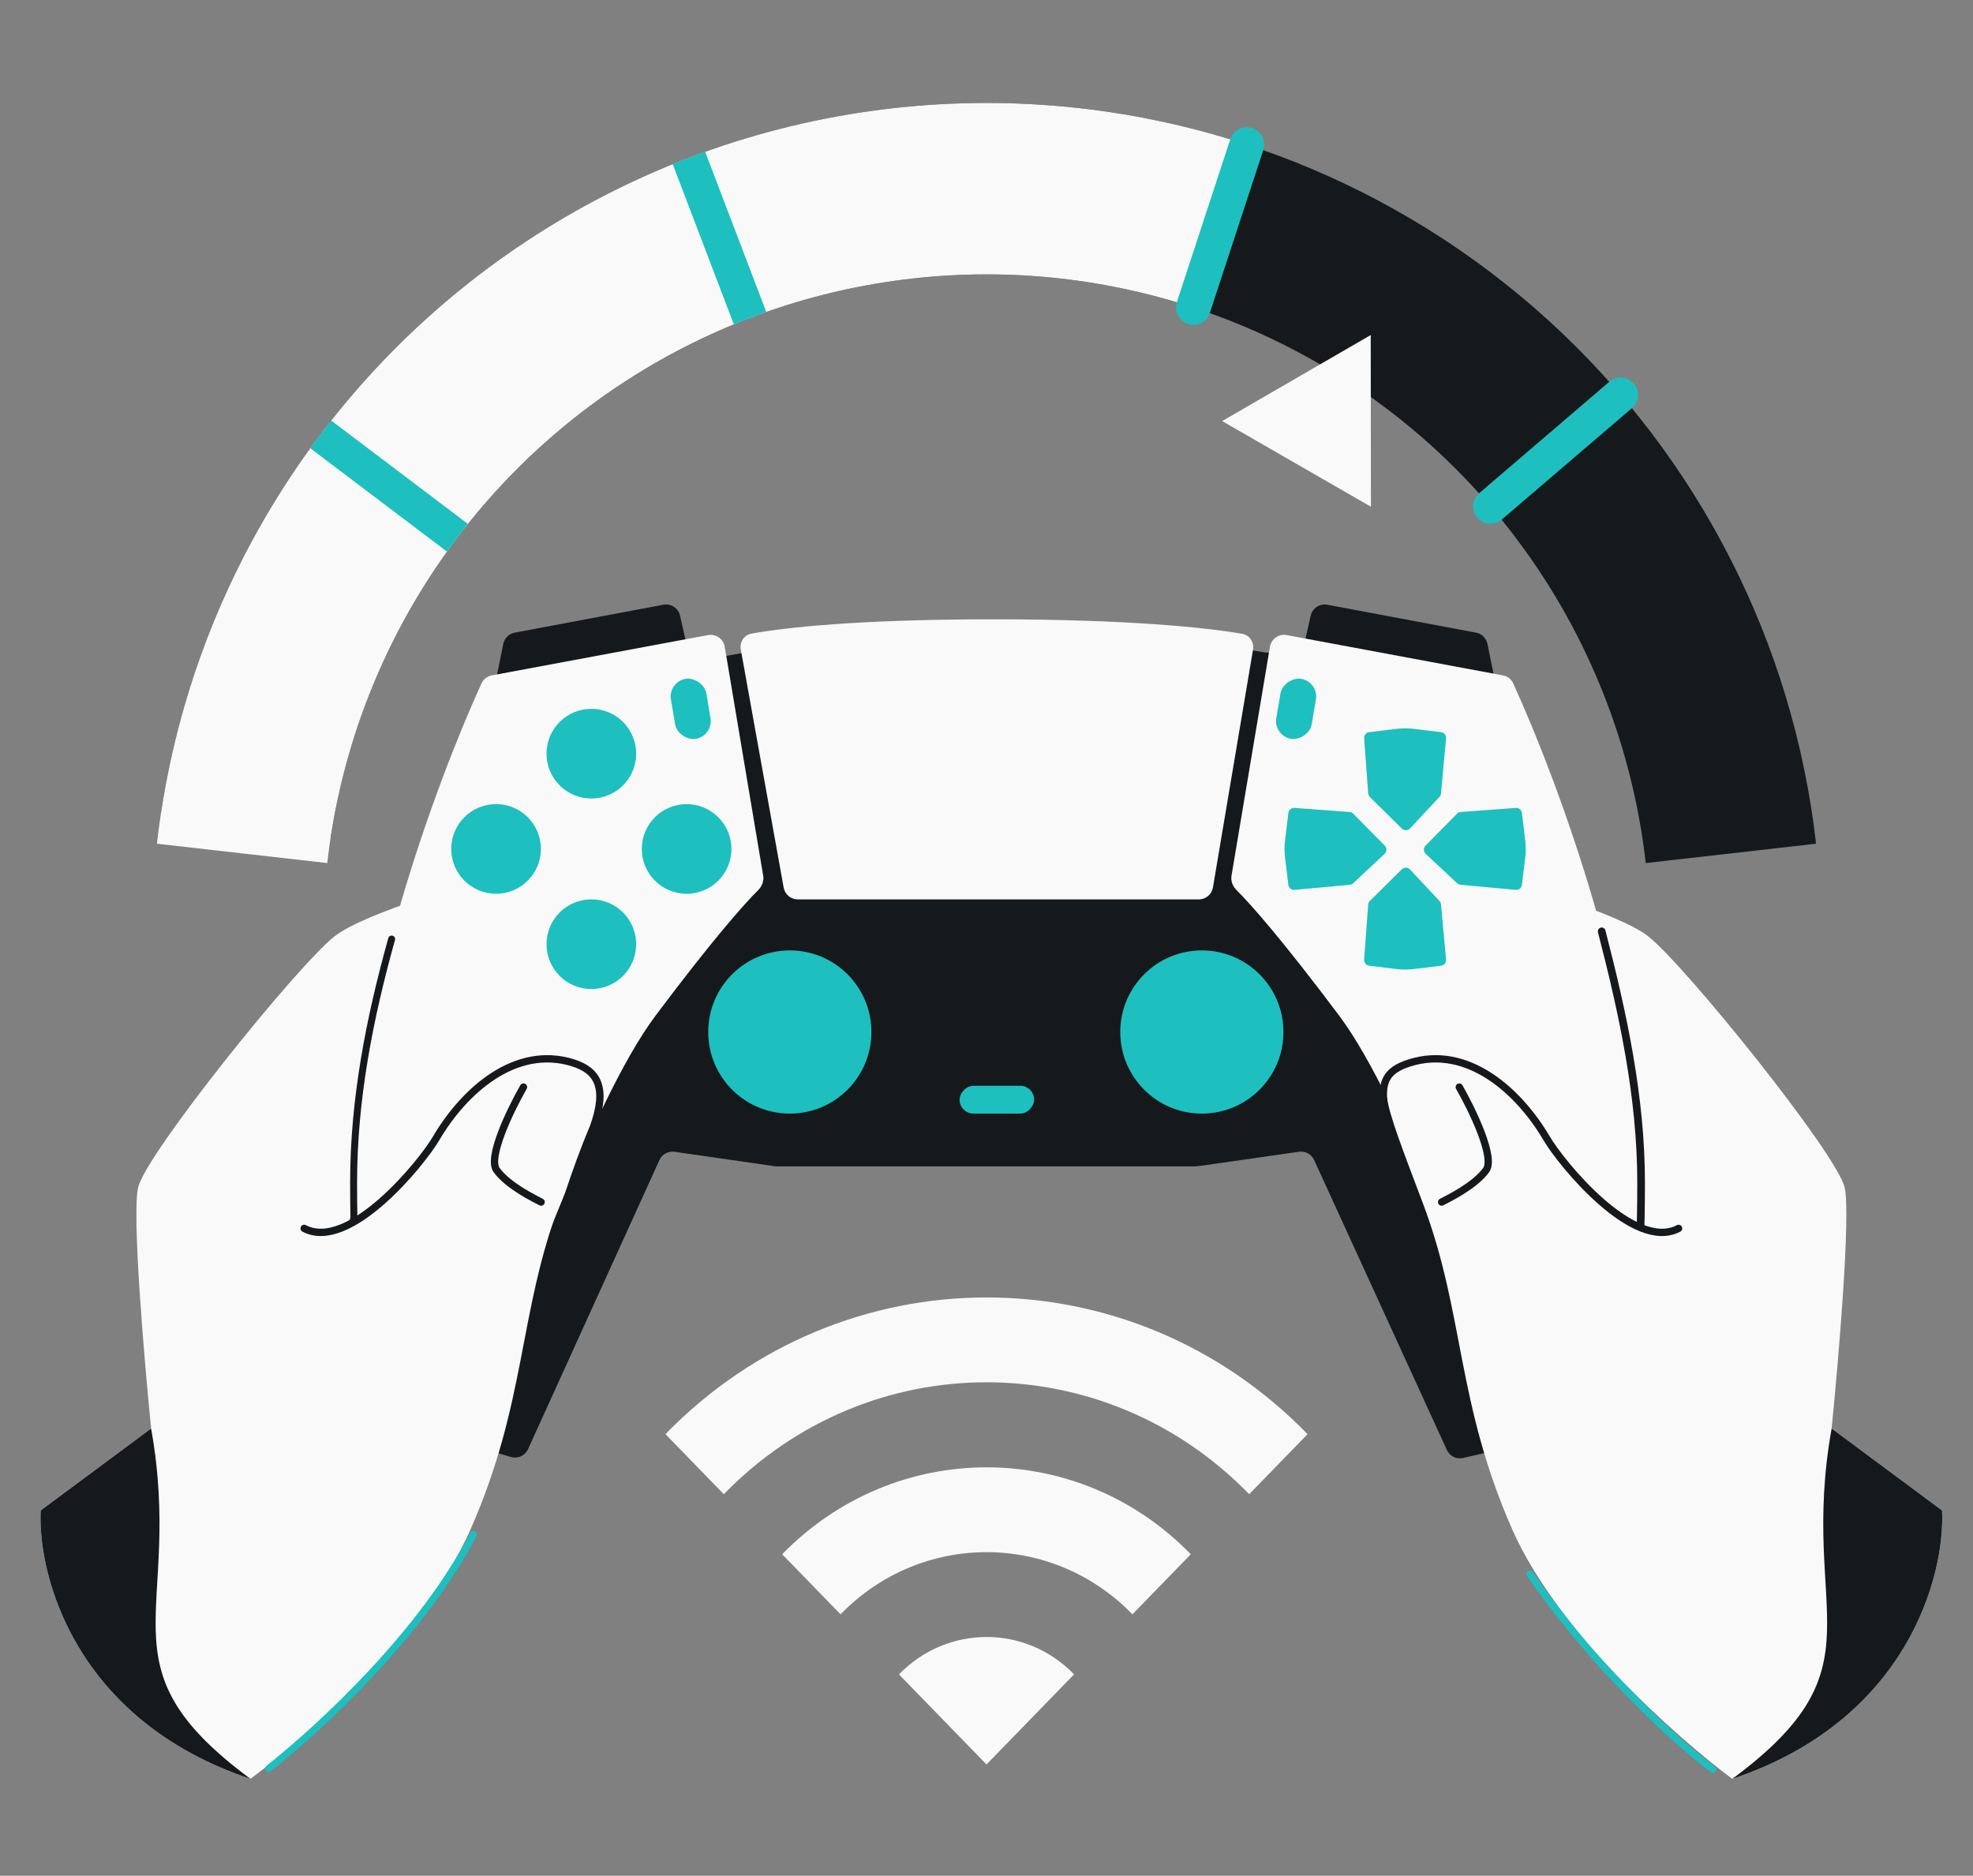 <svg width="568" height="540" viewBox="0 0 568 540" fill="none" xmlns="http://www.w3.org/2000/svg">
<rect x="0" y="0" width="568" height="540" fill="#808080" stroke="none"/>
<g clip-path="url(#clip0_1231_199)">
<path d="M191.573 412.857L208.378 430.146C250.138 387.184 317.862 387.184 359.622 430.146L376.426 412.857C325.424 360.387 242.66 360.387 191.573 412.857Z" fill="#F9F9F9"/>
<path d="M258.792 482.01L283.999 507.943L309.206 482.01C295.342 467.661 272.74 467.661 258.792 482.01Z" fill="#F9F9F9"/>
<path d="M225.18 447.434L241.985 464.723C265.175 440.865 302.818 440.865 326.009 464.723L342.814 447.434C310.38 414.068 257.697 414.068 225.18 447.434Z" fill="#F9F9F9"/>
<path d="M522.824 242.885C516.25 184.979 488.861 131.434 445.755 92.215C402.649 52.995 346.761 30.773 288.494 29.683C230.226 28.594 173.547 48.711 129.005 86.291C84.463 123.872 55.091 176.356 46.356 233.975L95.147 241.371C102.088 195.582 125.43 153.873 160.827 124.009C196.224 94.144 241.266 78.157 287.571 79.023C333.876 79.888 378.289 97.548 412.545 128.716C446.801 159.883 468.567 202.435 473.791 248.452L522.824 242.885Z" fill="#16191C"/>
<path d="M466.577 113.674L429.092 145.769" stroke="#1EBFBF" stroke-width="10" stroke-linecap="round"/>
<path d="M45.176 242.885C49.203 207.417 61.079 173.291 79.942 142.986C98.805 112.681 124.181 86.958 154.226 67.686C184.272 48.413 218.234 36.074 253.644 31.566C289.054 27.058 325.023 30.493 358.94 41.622L343.554 88.51C316.601 79.666 288.016 76.936 259.876 80.519C231.736 84.101 204.747 93.907 180.87 109.223C156.993 124.539 136.827 144.98 121.837 169.063C106.847 193.146 97.409 220.266 94.209 248.452L45.176 242.885Z" fill="#F9F9F9"/>
<path d="M358.94 41.622L343.554 88.51" stroke="#1EBFBF" stroke-width="10" stroke-linecap="round"/>
<path d="M198.32 45.431L215.911 91.537" stroke="#1EBFBF" stroke-width="10"/>
<path d="M92.293 125.015L131.652 154.782" stroke="#1EBFBF" stroke-width="10"/>
<path d="M96.161 269.664C104.897 262.657 137.411 253.354 152.575 249.579L99.596 352.933C86.68 373.633 57.379 414.271 43.507 411.228C41.507 391.334 37.957 349.608 39.757 341.852C42.007 332.157 85.241 278.423 96.161 269.664Z" fill="#F9F9F9"/>
<path d="M474.646 269.664C465.91 262.657 433.397 253.354 418.232 249.579L471.212 352.933C484.128 373.633 513.428 414.271 527.3 411.228C529.3 391.334 532.851 349.608 531.05 341.852C528.8 332.157 485.567 278.423 474.646 269.664Z" fill="#F9F9F9"/>
<path d="M195.772 177.223L199.02 191.516C199.538 193.793 198.063 196.046 195.769 196.482L146.543 205.847C143.664 206.395 141.148 203.849 141.729 200.977L144.891 185.355C145.224 183.709 146.522 182.429 148.173 182.119L190.989 174.084C193.168 173.675 195.281 175.061 195.772 177.223Z" fill="#16191C"/>
<path d="M377.337 177.227L374.089 191.519C373.571 193.797 375.046 196.049 377.34 196.486L426.566 205.851C429.445 206.398 431.961 203.853 431.38 200.98L428.219 185.359C427.885 183.713 426.587 182.433 424.937 182.123L382.12 174.087C379.941 173.678 377.829 175.065 377.337 177.227Z" fill="#16191C"/>
<path d="M421.196 419.712L445.806 414.119C448.028 413.614 449.42 411.402 448.913 409.18L400.282 195.821C399.904 194.164 398.548 192.908 396.866 192.658L349.202 185.576C349.001 185.546 348.798 185.531 348.595 185.531L227.745 185.531C227.5 185.531 227.257 185.553 227.017 185.596L187.787 192.63C186.273 192.902 185.036 193.993 184.578 195.462L118.701 406.607C118.016 408.801 119.257 411.131 121.459 411.788L147.074 419.428C149.049 420.017 151.155 419.058 152.008 417.182L189.843 333.944C190.602 332.274 192.372 331.306 194.187 331.568L223.025 335.724C223.219 335.753 223.416 335.767 223.613 335.767L344.257 335.767C344.452 335.767 344.647 335.753 344.84 335.725L373.982 331.562C375.791 331.304 377.555 332.267 378.316 333.928L416.532 417.407C417.345 419.183 419.292 420.145 421.196 419.712Z" fill="#16191C"/>
<path d="M432.66 194.424L370.428 182.822C368.16 182.399 365.986 183.918 365.604 186.193L354.535 252.083C354.279 253.604 354.877 255.152 355.976 256.235C360.017 260.217 369.314 270.759 385.442 292.263C404.375 317.507 427.395 383.475 437.38 415.939C437.894 417.608 439.395 418.789 441.135 418.654C445.828 418.29 452.88 416.619 457.369 411.756C464.33 404.215 472.451 397.257 472.451 340.408C472.451 289.913 448.958 225.914 435.626 196.72C435.073 195.508 433.97 194.668 432.66 194.424Z" fill="#F9F9F9"/>
<path d="M438.227 418.716C442.288 418.91 451.801 417.788 457.369 411.756C464.33 404.215 472.451 397.257 472.451 340.408C472.451 315.862 467.221 291.761 461.105 268.11" stroke="#16191C" stroke-width="2.21" stroke-linecap="round"/>
<path d="M141.588 194.428L203.82 182.825C206.088 182.403 208.262 183.922 208.644 186.197L219.714 252.087C219.969 253.608 219.372 255.156 218.273 256.238C214.231 260.221 204.935 270.762 188.806 292.267C169.874 317.511 146.854 383.479 136.868 415.943C136.355 417.612 134.854 418.793 133.113 418.658C128.42 418.294 121.368 416.622 116.879 411.759C109.918 404.218 101.797 397.261 101.798 340.412C101.798 289.916 125.29 225.917 138.622 196.724C139.176 195.512 140.279 194.672 141.588 194.428Z" fill="#F9F9F9"/>
<path d="M190.806 292.267C171.873 317.511 146.966 383.481 136.873 415.944C136.354 417.612 134.854 418.793 133.113 418.658C128.42 418.294 121.368 416.622 116.879 411.759C109.918 404.218 101.797 397.261 101.798 340.412C101.798 316.53 106.366 293.194 112.748 270.332" stroke="#16191C" stroke-width="2" stroke-linecap="round"/>
<path d="M345.123 258.913L229.666 258.913C227.67 258.913 225.96 257.483 225.607 255.519L213.263 186.971C212.881 184.851 214.187 182.804 216.305 182.413C225.629 180.689 247.071 178.284 285.964 178.284C325.189 178.284 347.742 180.73 357.606 182.457C359.743 182.831 361.092 184.876 360.731 187.015L349.19 255.474C348.855 257.459 347.136 258.913 345.123 258.913Z" fill="#F9F9F9"/>
<circle cx="23.492" cy="23.492" r="23.492" transform="matrix(-1 8.74228e-08 8.74228e-08 1 369.491 273.597)" fill="#1EBFBF"/>
<circle cx="23.492" cy="23.492" r="23.492" transform="matrix(-1 8.74228e-08 8.74228e-08 1 250.869 273.596)" fill="#1EBFBF"/>
<circle cx="12.906" cy="12.906" r="12.906" transform="matrix(-1 8.74228e-08 8.74228e-08 1 183.145 204.055)" fill="#1EBFBF"/>
<circle cx="12.906" cy="12.906" r="12.906" transform="matrix(-1 8.74228e-08 8.74228e-08 1 183.145 258.906)" fill="#1EBFBF"/>
<circle cx="12.906" cy="12.906" r="12.906" transform="matrix(-6.0122e-08 -1 -1 6.0122e-08 210.572 257.299)" fill="#1EBFBF"/>
<circle cx="12.906" cy="12.906" r="12.906" transform="matrix(-6.0122e-08 -1 -1 6.0122e-08 155.717 257.291)" fill="#1EBFBF"/>
<rect width="21.462" height="8.017" rx="4.008" transform="matrix(-1 8.74228e-08 8.74228e-08 1 297.712 312.564)" fill="#1EBFBF"/>
<rect width="17.535" height="10.346" rx="5.173" transform="matrix(-0.166 -0.986 -0.986 0.166 205.405 211.844)" fill="#1EBFBF"/>
<rect x="366.575" y="211.836" width="17.535" height="10.346" rx="5.173" transform="rotate(-80.429 366.575 211.836)" fill="#1EBFBF"/>
<path d="M414.836 260.329L416.305 276.223C416.387 277.112 415.746 277.906 414.859 278.013L410.488 278.54L406.992 278.961C405.353 279.159 403.695 279.159 402.056 278.961L394.16 278.009C393.285 277.904 392.647 277.129 392.712 276.249L393.885 260.384C393.914 259.986 394.087 259.612 394.371 259.332L403.568 250.253C404.229 249.601 405.298 249.622 405.932 250.301L414.398 259.354C414.648 259.622 414.802 259.965 414.836 260.329Z" fill="#1EBFBF"/>
<path d="M414.836 228.449L416.305 212.556C416.387 211.666 415.746 210.873 414.859 210.766L410.488 210.239L406.992 209.818C405.353 209.62 403.695 209.62 402.056 209.818L394.16 210.77C393.285 210.875 392.647 211.65 392.712 212.529L393.885 228.394C393.914 228.793 394.087 229.167 394.371 229.447L403.568 238.525C404.229 239.178 405.298 239.157 405.932 238.478L414.398 229.425C414.648 229.157 414.802 228.814 414.836 228.449Z" fill="#1EBFBF"/>
<path d="M388.582 254.703L372.688 256.171C371.799 256.254 371.005 255.613 370.898 254.726L370.372 250.355L369.95 246.859C369.752 245.219 369.752 243.562 369.95 241.922L370.902 234.027C371.007 233.151 371.782 232.514 372.662 232.579L388.527 233.751C388.925 233.781 389.299 233.954 389.579 234.238L398.658 243.435C399.31 244.095 399.289 245.164 398.61 245.799L389.557 254.265C389.289 254.515 388.946 254.669 388.582 254.703Z" fill="#1EBFBF"/>
<path d="M420.462 254.701L436.355 256.17C437.245 256.252 438.038 255.612 438.145 254.725L438.672 250.354L439.093 246.858C439.291 245.218 439.291 243.561 439.093 241.921L438.141 234.025C438.036 233.15 437.261 232.512 436.382 232.577L420.517 233.75C420.119 233.78 419.745 233.952 419.464 234.237L410.386 243.433C409.733 244.094 409.755 245.163 410.433 245.798L419.487 254.264C419.754 254.514 420.097 254.668 420.462 254.701Z" fill="#1EBFBF"/>
<path d="M135.417 440.368C122.425 469.83 87.794 500.46 72.102 512.092C21.618 495.209 10.806 453.551 11.711 434.831L43.507 411.228C65.212 377.254 77.483 361.819 87.565 353.624C100.491 360.442 121.286 334.98 125.577 327.67C133.43 314.292 148.215 300.681 165.004 305.976C175.704 309.35 173.195 314.561 161.159 346.438C149.124 378.315 151.656 403.541 135.417 440.368Z" fill="#F9F9F9"/>
<path d="M11.71 434.831L43.507 411.228C53.076 464.93 27.949 479.448 72.102 512.092C21.618 495.209 10.806 453.551 11.71 434.831Z" fill="#16191C"/>
<path d="M87.565 353.624C100.491 360.442 121.286 334.98 125.577 327.67C133.43 314.292 148.215 300.681 165.004 305.976C171.859 308.138 174.976 312.95 170.854 324.403C165.527 337.039 161.066 351.343 157.676 364.049M150.7 312.95C147.016 319.39 140.313 333.185 142.977 336.847C146.307 341.425 154.013 345.114 155.775 346.044" stroke="#16191C" stroke-width="2.11" stroke-linecap="round"/>
<path d="M136.271 441.724C121.593 469.951 93.231 496.474 77.315 509.125M493.128 509.351C482.776 501.746 458.207 479.134 440.453 453.085" stroke="#1EBFBF" stroke-width="2" stroke-linecap="round"/>
<path d="M435.391 440.368C448.382 469.83 483.013 500.46 498.705 512.092C549.189 495.209 560.001 453.551 559.097 434.831L527.3 411.228C505.596 377.254 493.324 361.819 483.243 353.624C470.317 360.442 449.521 334.98 445.23 327.67C437.378 314.292 422.592 300.681 405.803 305.976C395.103 309.35 397.613 314.561 409.648 346.438C421.684 378.315 419.151 403.541 435.391 440.368Z" fill="#F9F9F9"/>
<path d="M559.097 434.831L527.3 411.228C517.732 464.93 542.858 479.448 498.705 512.092C549.189 495.209 560.001 453.551 559.097 434.831Z" fill="#16191C"/>
<path d="M483.243 353.625C470.317 360.442 449.521 334.98 445.23 327.67C437.378 314.292 422.592 300.681 405.803 305.976C398.949 308.138 396.604 311.747 399.388 322.121C403.02 334.141 411.527 362.483 413.426 367.912M420.107 312.95C423.792 319.39 430.494 333.185 427.83 336.847C424.501 341.425 416.795 345.114 415.032 346.044" stroke="#16191C" stroke-width="2.11" stroke-linecap="round"/>
<path d="M394.611 96.451L394.675 145.876L351.84 121.22L394.611 96.451Z" fill="#F9F9F9"/>
</g>
<defs>
<clipPath id="clip0_1231_199">
<rect width="568" height="540" rx="48" fill="white"/>
</clipPath>
</defs>
</svg>
